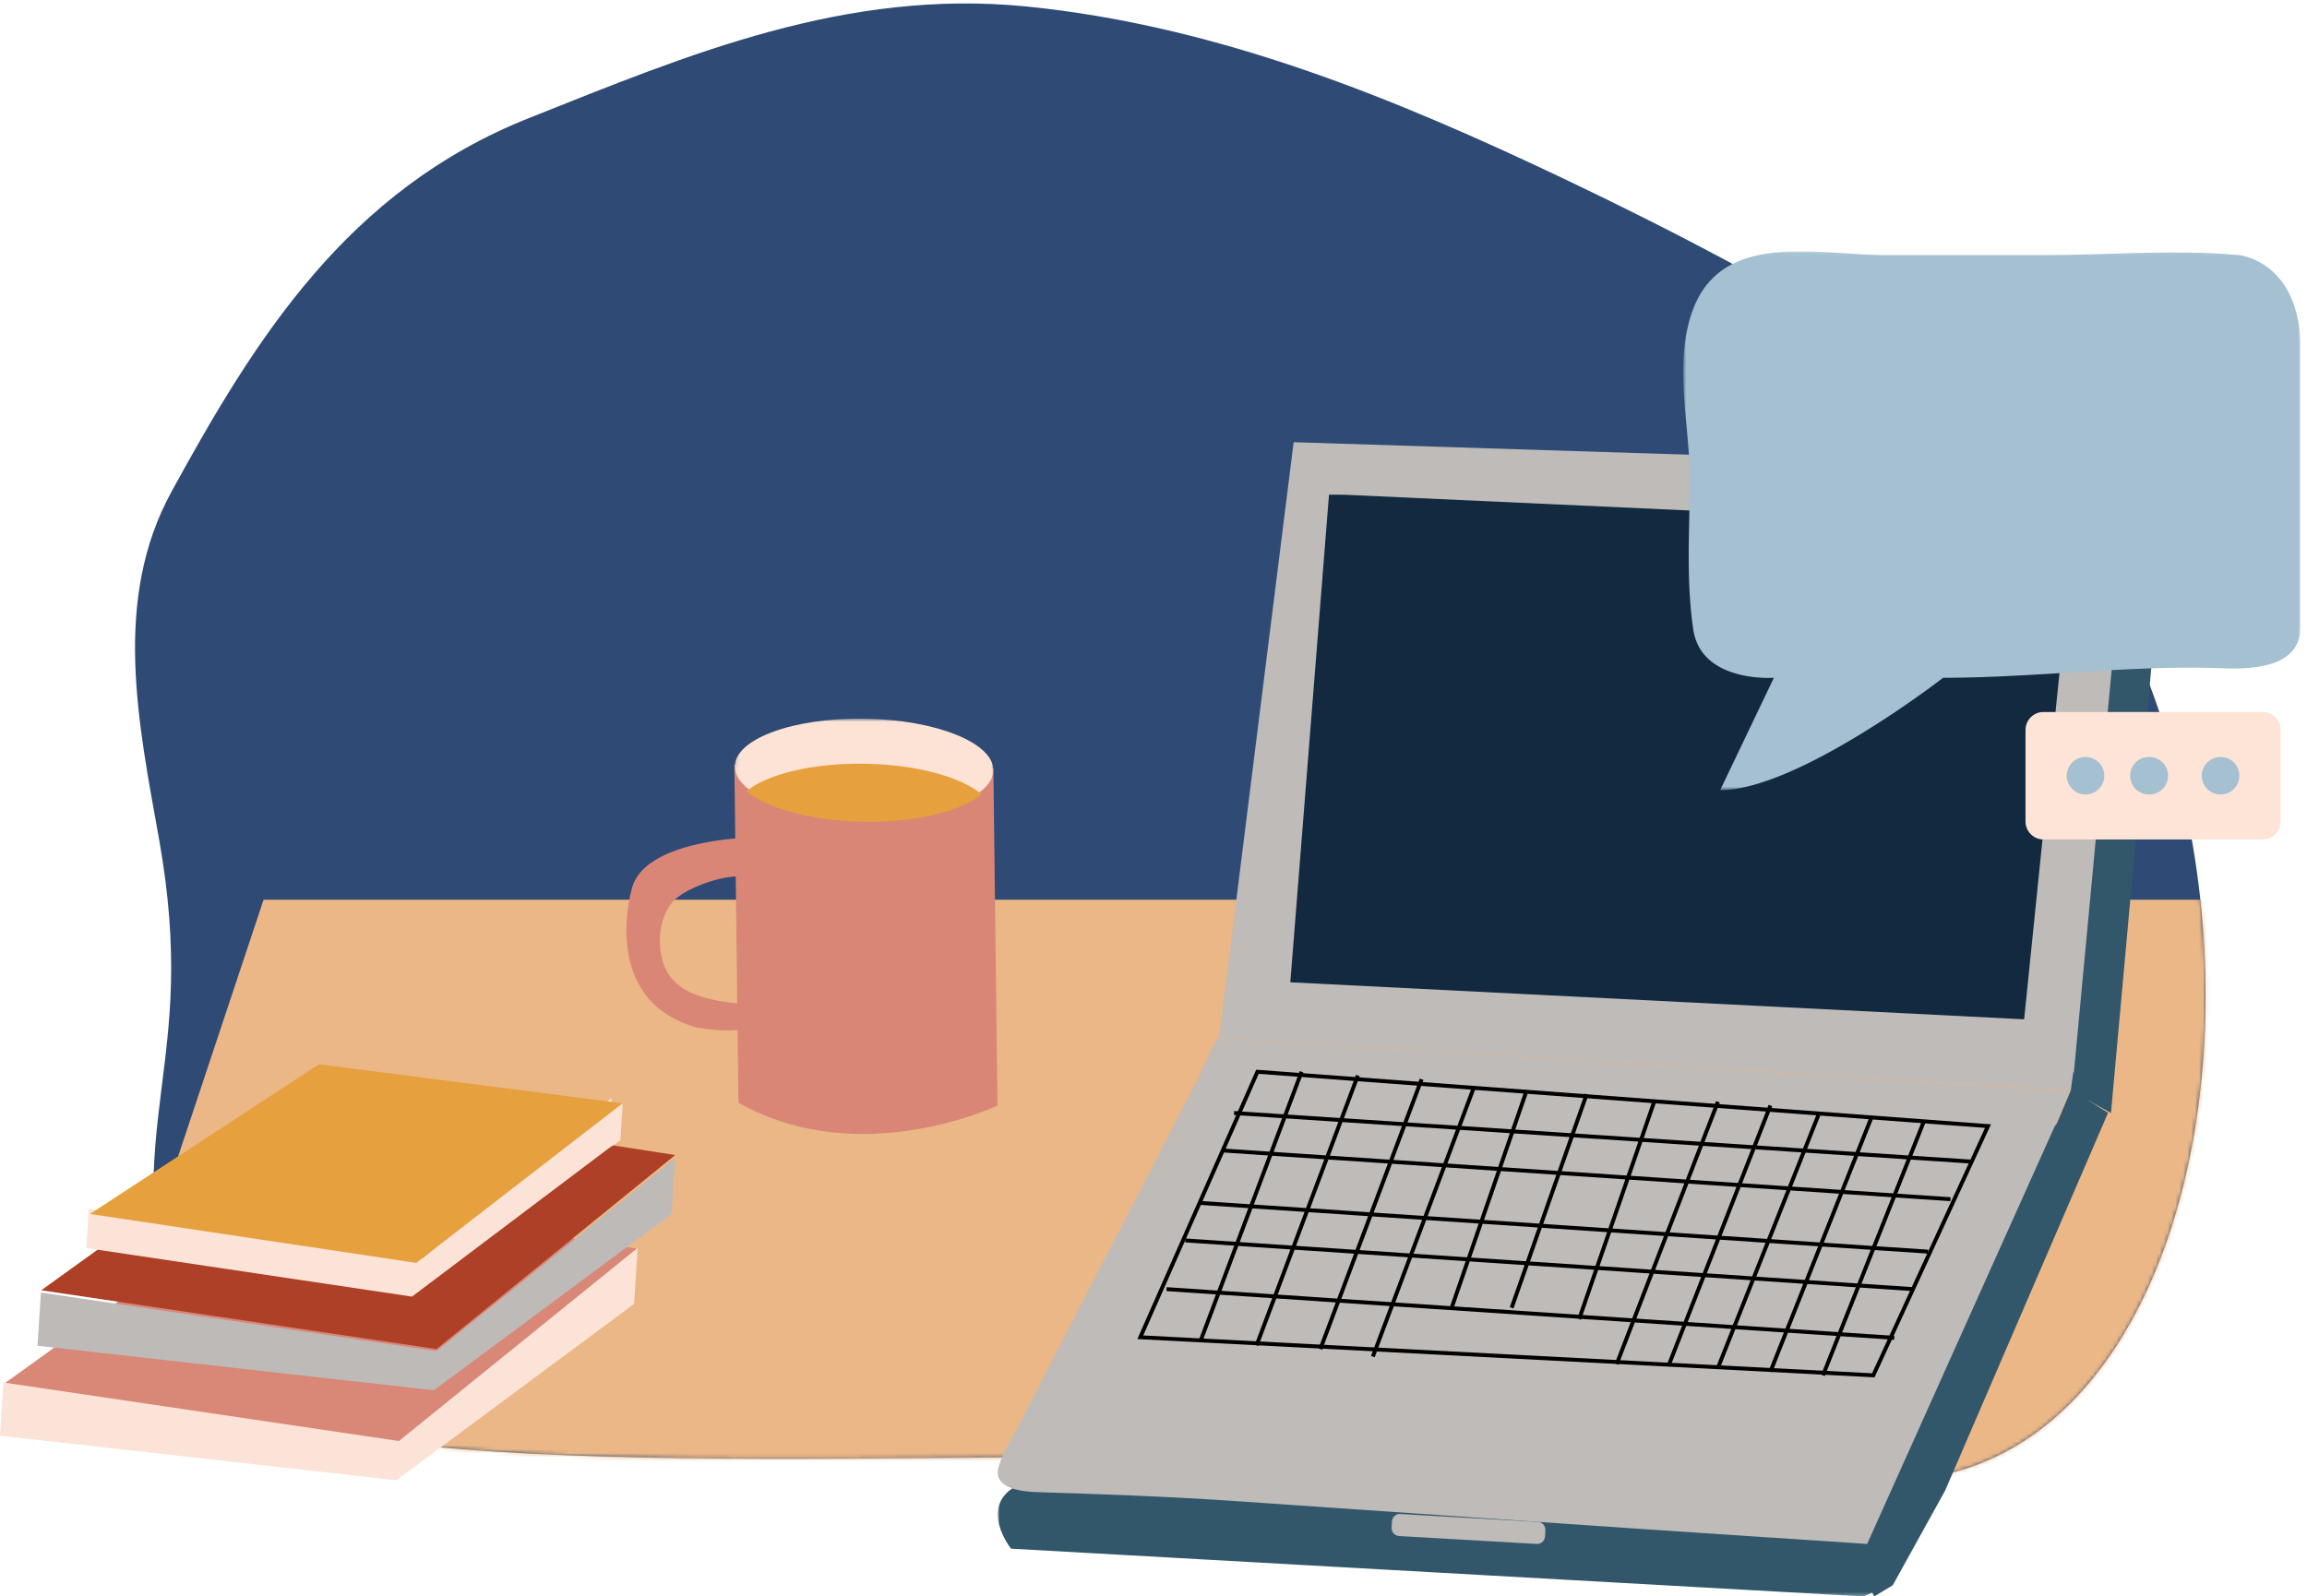 <?xml version="1.0" encoding="UTF-8"?>
<svg xmlns="http://www.w3.org/2000/svg" xmlns:xlink="http://www.w3.org/1999/xlink" width="588" height="407" viewBox="0 0 588 407">
  <defs>
    <path id="a" d="M295.235 371.56c-98.725-.9-243.07 8.08-251.518-29.007-13.325-58.449 7.296-69.773-3.184-128.653-5.278-29.623-11.948-60.92 3.184-88.561C65.104 86.274 88.52 48.538 134.775 30.12c40.672-16.2 80.808-33.132 127.085-28.445 48.681 4.93 93.447 23.29 137.094 44.064 28.1 13.376 55.729 27.999 82.184 44.237 113.458 69.64 100.857 280.786 4.899 287.304-7.427.504-142.34-5.278-190.802-5.72z"></path>
    <path id="c" d="M0 .199h228.416v28.463H0z"></path>
    <path id="e" d="M.718.074h157.315v137.36H.718z"></path>
    <path id="g" d="M.1.725h65.889v25.35H.099z"></path>
  </defs>
  <g fill="none" fill-rule="evenodd">
    <mask id="b" fill="#fff">
      <use xlink:href="#a"></use>
    </mask>
    <use fill="#2F4B75" xlink:href="#a"></use>
    <g fill="#EBB786" mask="url(#b)">
      <path d="M67.176 229.386L13.384 391.032h572.662L568.62 229.386z"></path>
    </g>
    <path fill="#D98777" d="M.956 352.836l100.745 14.995 60.824-49.47-93.562-14.542z"></path>
    <path fill="#FCE3D7" d="M101.665 367.387L.862 352.463 0 366.03l101.03 11.354 60.587-44.954.908-14.281z"></path>
    <path fill="#AD4026" d="M10.516 328.951l100.744 14.995 60.825-49.47-93.56-14.542z"></path>
    <path fill="#BDBAB8" d="M111.225 344.458L10.422 329.534l-.862 13.568 101.03 11.353 60.587-44.953.908-14.282z"></path>
    <path fill="#FCE3D7" d="M155.783 281.849l.121-1.915-2.745 2.326-4.522.71 1.317 2.007-42.154 35.72-85.176-12.518-.635 10.008 83.017 12.383 50.08-37.77 3.022-2.062.593-9.348z"></path>
    <path fill="#E7A03E" d="M81.294 271.335l-58.35 38.164 83.135 12.472 52.622-40.69-77.398-9.946z"></path>
    <g>
      <g transform="translate(254.304 378.34)">
        <mask id="d" fill="#fff">
          <use xlink:href="#c"></use>
        </mask>
        <path fill="#33576A" d="M220.548 28.662L3.388 16.487S-5.367 5.519 5.27.199l218.11 12.813s13.032 10.047-2.831 15.65" mask="url(#d)"></path>
      </g>
      <path fill="#33576A" d="M473.234 398.35l4.458 8.652 4.722-2.838 13.343-24.124 41.531-96.328-5.973-3.778-11.642 10.844z"></path>
      <path fill="#33576A" d="M541.044 123.127l7.97-2.746 3.57 2.79-14.546 160.584-15.09-8.386z"></path>
      <path fill="#BEBBB9" d="M310.71 264.534l19.009-151.796 213.305 6.75-14.871 158.535zM259.69 363.287l9.543-18.471 23.865-46.191 12.445-24.09c.383-.741 4.35-9.935 5.109-9.888l217.076 13.511-51.838 115.469c-18.462-1.268-38.92-2.537-57.382-3.806-34.724-2.385-69.447-4.772-104.17-7.158-16.728-1.15-33.283-1.729-50.02-2.245-3.537-.109-11.212-.815-9.856-6.15.982-3.863 3.421-7.483 5.228-10.981z"></path>
      <path fill="#12293F" d="M342.576 126.129l186.108 8.503-12.78 125.238-187.03-9.44 9.856-124.317z"></path>
      <path stroke="#000" d="M320.498 273.246l-29.865 67.683 186.83 9.705 29.232-63.535z"></path>
      <path fill="#BEBBB9" d="M391.693 393.624l-35.127-2.018c-1.094-.063-1.938-1.025-1.876-2.137l.087-1.573c.061-1.113 1.007-1.972 2.1-1.91l35.127 2.018c1.094.063 1.938 1.025 1.877 2.138l-.087 1.572c-.062 1.113-1.007 1.972-2.1 1.91"></path>
      <path stroke="#000" d="M314.533 283.755l188.338 12.42M311.665 293.31l185.47 12.42M305.93 306.685l185.469 12.42M302.105 316.239l185.47 12.42M297.325 328.66l185.47 12.42M331.742 273.246l-25.813 68.789M346.082 274.201l-25.812 68.79M362.335 275.157l-25.813 68.789M375.72 277.067l-25.813 68.79M437.861 280.889l-25.813 66.878M451.246 281.844l-25.813 65.923M463.674 283.755l-25.813 64.968M477.058 284.71l-25.812 64.968M490.443 285.666l-25.813 64.968M389.104 278.023l-19.12 55.413M404.4 278.978l-19.12 54.458M421.609 280.889l-19.12 55.413"></path>
      <g transform="translate(428.3 64.012)">
        <mask id="f" fill="#fff">
          <use xlink:href="#e"></use>
        </mask>
        <path fill="#A4C0D1" d="M15.409 2.348c10.734-4.166 25.374-1.334 36.676-1.334h40.79c16.233 0 33.228-1.464 49.408 0 0 0 15.065 1.366 15.75 22.51v72.314c-.007 10.316-12.134 10.814-19.725 10.529-23.742-.895-47.568 2.42-71.346 2.42 0 0-36.977 28.648-56.835 28.648l13.696-28.648s-15.021 1.107-19.489-8.664a13.51 13.51 0 0 1-1.055-3.616c-1.845-12.263-.968-25.276-.868-37.627.112-14.157-4.314-30.046.717-43.765C5.634 8.28 10.031 4.436 15.41 2.348" mask="url(#f)"></path>
      </g>
      <path fill="#FDE4D7" d="M576.734 214.01h-55.946c-2.493 0-4.532-2.06-4.532-4.576v-23.33c0-2.517 2.04-4.577 4.532-4.577h55.946c2.492 0 4.532 2.06 4.532 4.577v23.33c0 2.517-2.04 4.577-4.532 4.577"></path>
      <path fill="#A4C0D1" d="M536.332 197.77a4.778 4.778 0 0 1-4.78 4.776 4.778 4.778 0 0 1-4.78-4.777 4.78 4.78 0 0 1 4.78-4.777c2.64 0 4.78 2.139 4.78 4.777M552.585 197.77a4.778 4.778 0 0 1-4.78 4.776 4.778 4.778 0 1 1 0-9.554 4.78 4.78 0 0 1 4.78 4.777M570.75 197.77a4.778 4.778 0 0 1-4.78 4.776 4.778 4.778 0 0 1-4.781-4.777 4.78 4.78 0 0 1 4.78-4.777c2.64 0 4.78 2.139 4.78 4.777"></path>
      <path fill="#33576A" d="M528.45 273.246l-.665 4.789-4.837 11.453 5.659-1.188 3.901-8.363z"></path>
    </g>
    <g>
      <path fill="#D98677" d="M253.188 195.876l1.051 85.978s-35.026 16.77-66.025-.71l-1.042-86.326s25.453 16.35 66.016 1.058"></path>
      <path fill="#D98677" d="M190.342 213.586s-26.772.61-29.407 13.394c0 0-8.097 27.95 16.47 34.928 0 0 11.433 2.263 14.61-.808l-.966-4.87c-6.907-.892-16.46-1.407-20.654-7.878-3.346-5.158-3.05-14.846 1.835-19.186 3.573-3.183 13.263-6.608 17.95-5.529l.162-10.051z"></path>
      <g transform="translate(187.191 182.482)">
        <mask id="h" fill="#fff">
          <use xlink:href="#g"></use>
        </mask>
        <path fill="#FCE3D5" d="M.1 12.871c-.114 6.994 14.546 12.9 32.74 13.192 18.196.293 33.034-5.143 33.149-12.134.11-6.994-14.547-12.9-32.743-13.193C15.052.448.21 5.88.1 12.871" mask="url(#h)"></path>
      </g>
      <path fill="#E7A03E" d="M220.437 194.713c13.234.212 24.595 3.395 29.765 7.804-5.232 4.32-16.794 7.201-30.172 6.986-13.232-.212-24.593-3.394-29.762-7.804 5.23-4.319 16.794-7.199 30.169-6.986"></path>
    </g>
  </g>
</svg>

